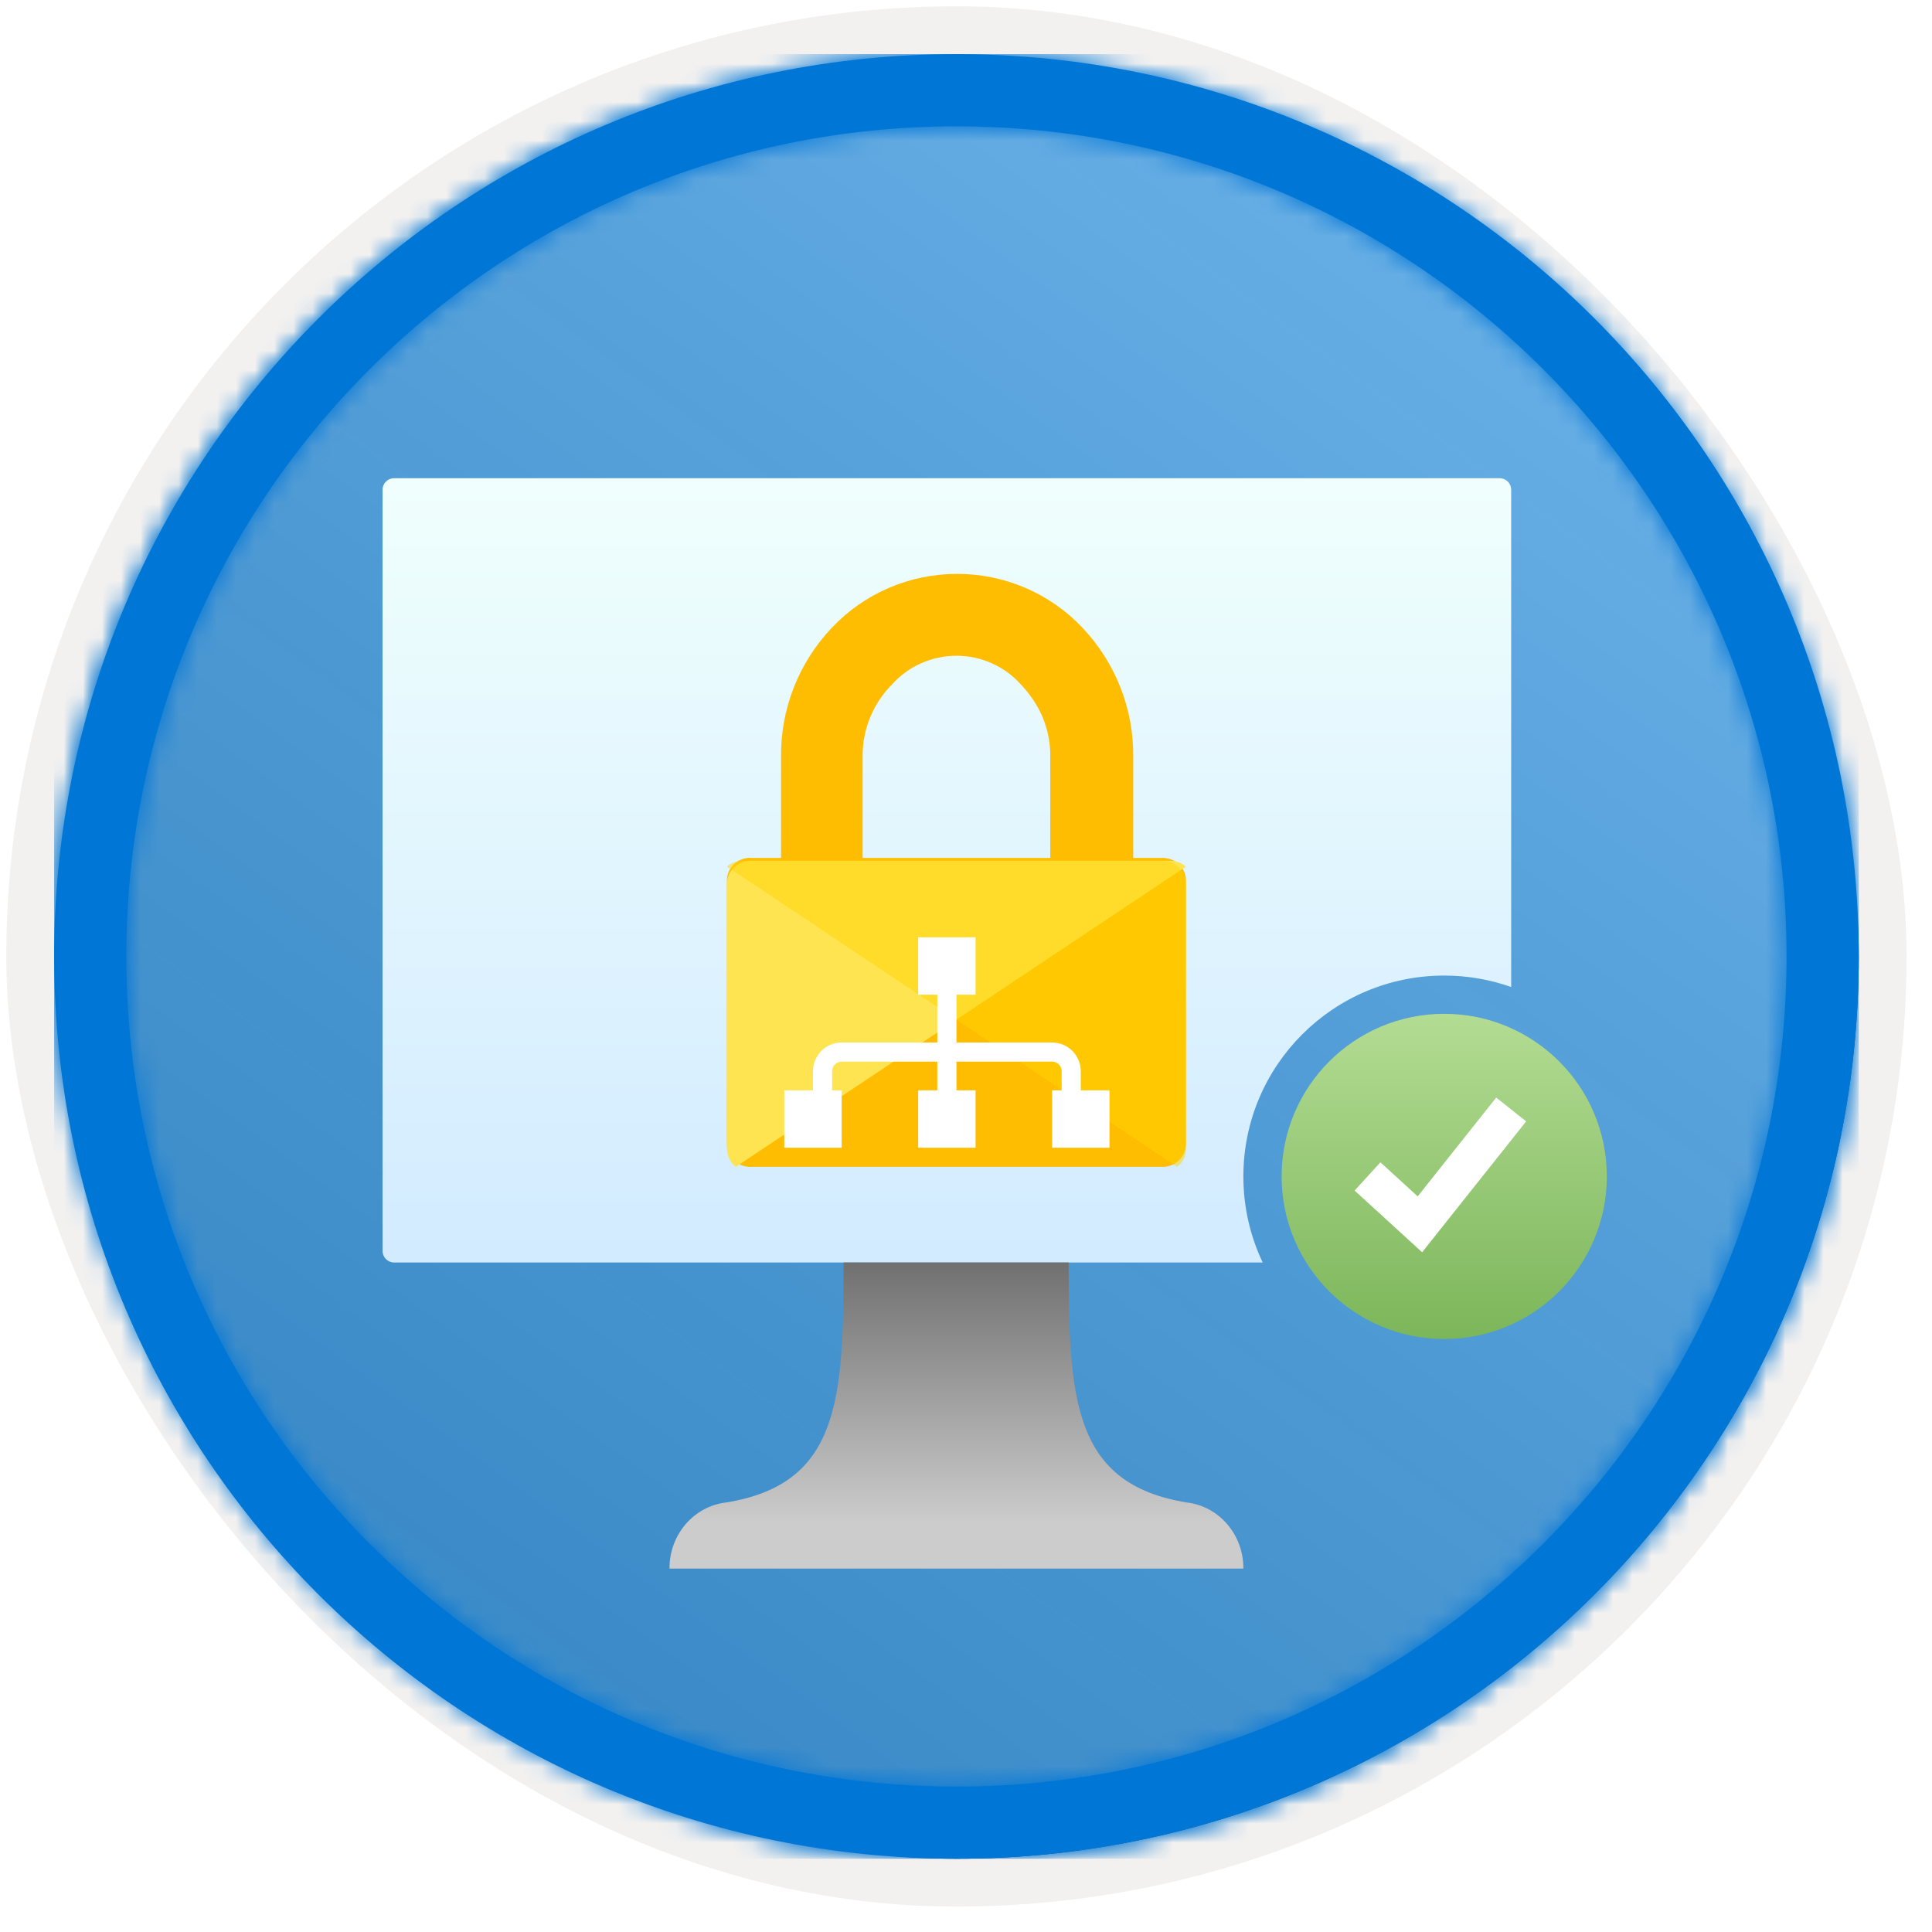 <?xml version="1.0" encoding="UTF-8"?>
<svg width="101px" height="101px" viewBox="0 0 101 101" version="1.1" xmlns="http://www.w3.org/2000/svg" xmlns:xlink="http://www.w3.org/1999/xlink">
    <!-- Generator: Sketch 64 (93537) - https://sketch.com -->
    <title>Threat Modeling Fundamentals/create-a-threat-model-using-data-flow-diagram-elements</title>
    <desc>Created with Sketch.</desc>
    <defs>
        <rect id="path-1" x="0" y="0" width="94.34" height="94.34" rx="47.17"></rect>
        <filter x="-2.9%" y="-2.9%" width="106.4%" height="106.4%" filterUnits="objectBoundingBox" id="filter-3">
            <feMorphology radius="2.5" operator="dilate" in="SourceAlpha" result="shadowSpreadOuter1"></feMorphology>
            <feOffset dx="0.5" dy="0.5" in="shadowSpreadOuter1" result="shadowOffsetOuter1"></feOffset>
            <feMorphology radius="1" operator="erode" in="SourceAlpha" result="shadowInner"></feMorphology>
            <feOffset dx="0.5" dy="0.5" in="shadowInner" result="shadowInner"></feOffset>
            <feComposite in="shadowOffsetOuter1" in2="shadowInner" operator="out" result="shadowOffsetOuter1"></feComposite>
            <feColorMatrix values="0 0 0 0 0.822   0 0 0 0 0.832   0 0 0 0 0.836  0 0 0 1 0" type="matrix" in="shadowOffsetOuter1"></feColorMatrix>
        </filter>
        <linearGradient x1="77.83%" y1="11.2%" x2="-99.689%" y2="253.808%" id="linearGradient-4">
            <stop stop-color="#FFFFFF" offset="0%"></stop>
            <stop stop-color="#000000" stop-opacity="0.5" offset="100%"></stop>
        </linearGradient>
        <rect id="path-5" x="0" y="0" width="94.34" height="94.34"></rect>
        <path d="M47.17,0 C73.221,0 94.34,21.119 94.34,47.17 C94.34,73.221 73.221,94.34 47.17,94.34 C21.119,94.34 0,73.221 0,47.17 C0,21.119 21.119,0 47.17,0 Z M47.17,3.774 C23.203,3.774 3.774,23.203 3.774,47.17 C3.774,71.137 23.203,90.566 47.17,90.566 C71.137,90.566 90.566,71.137 90.566,47.17 C90.566,23.203 71.137,3.774 47.17,3.774 Z" id="path-6"></path>
        <linearGradient x1="50%" y1="100%" x2="50%" y2="0%" id="linearGradient-8">
            <stop stop-color="#D2EBFF" offset="0%"></stop>
            <stop stop-color="#F0FFFD" offset="100%"></stop>
        </linearGradient>
        <linearGradient x1="50%" y1="100%" x2="50%" y2="0%" id="linearGradient-9">
            <stop stop-color="#CCCCCC" offset="15%"></stop>
            <stop stop-color="#707070" offset="100%"></stop>
        </linearGradient>
        <linearGradient x1="50%" y1="0%" x2="50%" y2="100%" id="linearGradient-10">
            <stop stop-color="#B3DC93" offset="0%"></stop>
            <stop stop-color="#7CB65A" offset="100%"></stop>
        </linearGradient>
        <filter x="-70.6%" y="-109.1%" width="241.2%" height="318.2%" filterUnits="objectBoundingBox" id="filter-11">
            <feOffset dx="0" dy="2" in="SourceAlpha" result="shadowOffsetOuter1"></feOffset>
            <feGaussianBlur stdDeviation="2" in="shadowOffsetOuter1" result="shadowBlurOuter1"></feGaussianBlur>
            <feColorMatrix values="0 0 0 0 0   0 0 0 0 0   0 0 0 0 0  0 0 0 0.1 0" type="matrix" in="shadowBlurOuter1" result="shadowMatrixOuter1"></feColorMatrix>
            <feMerge>
                <feMergeNode in="shadowMatrixOuter1"></feMergeNode>
                <feMergeNode in="SourceGraphic"></feMergeNode>
            </feMerge>
        </filter>
    </defs>
    <g id="Badges" stroke="none" stroke-width="1" fill="none" fill-rule="evenodd">
        <g id="Threat-Modeling-Fundamentals" transform="translate(-160, -510)">
            <g id="Threat-Modeling-Fundamentals/create-a-threat-model-using-data-flow-diagram-elements" transform="translate(160, 510)">
                <g id="Badge-Plates/Circle">
                    <g id="BG" transform="translate(2.83, 2.83)">
                        <mask id="mask-2" fill="white">
                            <use xlink:href="#path-1"></use>
                        </mask>
                        <g>
                            <use fill="black" fill-opacity="1" filter="url(#filter-3)" xlink:href="#path-1"></use>
                            <rect stroke="#F2F1F0" stroke-width="2.5" x="-1.25" y="-1.25" width="96.84" height="96.84" rx="48.42"></rect>
                        </g>
                        <g id="Colors/Microsoft-365/BG-Solid-Badge" mask="url(#mask-2)">
                            <g id="Rectangle">
                                <use fill="#0078D4" xlink:href="#path-5"></use>
                                <use fill-opacity="0.4" fill="url(#linearGradient-4)" xlink:href="#path-5"></use>
                            </g>
                        </g>
                    </g>
                    <g id="Border" transform="translate(2.83, 2.83)">
                        <mask id="mask-7" fill="white">
                            <use xlink:href="#path-6"></use>
                        </mask>
                        <use id="Boarder" fill="#0078D4" fill-rule="nonzero" xlink:href="#path-6"></use>
                        <g id="Colors/Microsoft-365/Border" mask="url(#mask-7)" fill="#0076D7">
                            <rect id="Microsoft-365/Border" x="0" y="0" width="94.34" height="94.34"></rect>
                        </g>
                    </g>
                </g>
                <g id="Computer" transform="translate(20, 25)" fill-rule="nonzero">
                    <path d="M58.4,0 C58.731,-3.88698553e-15 59,0.269 59,0.6 L59,26.598 C57.905,26.211 56.727,26 55.5,26 C49.701,26 45,30.701 45,36.5 C45,38.111 45.363,39.637 46.011,41.001 L0.6,41 C0.269,41 1.48387116e-15,40.731 0,40.4 L0,0.6 C-4.05812251e-17,0.269 0.269,1.50416177e-15 0.6,0 L58.4,0 Z" id="Combined-Shape" fill="url(#linearGradient-8)"></path>
                    <path d="M42.033,53.544 C36.1,52.577 35.867,48.153 35.867,41 L24.1,41 C24.1,48.153 23.9,52.577 17.967,53.544 C16.27,53.739 14.99,55.231 15,57 L45,57 C45.01,55.231 43.73,53.739 42.033,53.544 Z" id="Path" fill="url(#linearGradient-9)"></path>
                </g>
                <circle id="Oval-2" fill="url(#linearGradient-10)" cx="75.5" cy="61.5" r="8.5"></circle>
                <g id="Group-8" transform="translate(38, 30)" fill-rule="nonzero">
                    <path d="M22.753,14.85 L21.243,14.85 L21.243,9.566 C21.27,7.071 20.324,4.66 18.603,2.831 C16.91,1.026 14.531,0 12.038,0 C9.545,0 7.166,1.026 5.473,2.831 C3.748,4.658 2.802,7.07 2.832,9.566 L2.832,14.85 L1.323,14.85 C0.97,14.817 0.62,14.938 0.366,15.181 C0.112,15.425 -0.021,15.766 0.003,16.115 L0.003,29.809 C0.003,30.131 0.135,30.44 0.37,30.664 C0.604,30.889 0.921,31.009 1.248,30.999 L22.753,30.999 C23.079,31.009 23.396,30.889 23.631,30.664 C23.865,30.44 23.998,30.131 23.998,29.809 L23.998,16.115 C24.019,15.78 23.896,15.452 23.659,15.211 C23.422,14.97 23.093,14.839 22.753,14.85 Z M16.905,14.85 L7.096,14.85 L7.096,9.492 C7.098,8.1 7.653,6.764 8.642,5.771 C9.494,4.824 10.717,4.282 12,4.282 C13.284,4.282 14.506,4.824 15.358,5.771 C15.579,6.002 15.781,6.251 15.962,6.515 L15.962,6.515 C16.57,7.379 16.898,8.403 16.905,9.455 L16.905,14.85 Z" id="Shape" fill="#FFBD02"></path>
                    <path d="M1.272,15.001 L23.192,15.001 C23.49,15.002 23.777,15.109 24,15.303 L0.464,31 C0.186,30.776 0.019,30.447 0.002,30.094 L0.002,16.284 C-0.019,15.944 0.106,15.611 0.348,15.367 C0.589,15.122 0.925,14.989 1.272,15.001 Z" id="Path" fill="#FFE452"></path>
                    <path d="M22.728,15.001 L0.808,15.001 C0.51,15.002 0.223,15.109 0,15.303 L23.536,31 C23.827,30.786 23.998,30.451 23.998,30.094 L23.998,16.284 C24.019,15.944 23.894,15.611 23.652,15.367 C23.411,15.122 23.075,14.989 22.728,15.001 Z" id="Path" fill="#FFD400" opacity="0.5"></path>
                </g>
                <g id="Group-4" filter="url(#filter-11)" transform="translate(41, 47)">
                    <rect id="Rectangle" fill="#FFFFFF" x="0" y="8" width="3" height="3"></rect>
                    <rect id="Rectangle" fill="#FFFFFF" x="7" y="8" width="3" height="3"></rect>
                    <rect id="Rectangle" fill="#FFFFFF" x="7" y="0" width="3" height="3"></rect>
                    <rect id="Rectangle" fill="#FFFFFF" x="14" y="8" width="3" height="3"></rect>
                    <path d="M2,8.961 L2,7 C2,6.448 2.448,6 3,6 L14,6 C14.552,6 15,6.448 15,7 L15,9 L15,9" id="Path-66" stroke="#FFFFFF"></path>
                    <line x1="8.5" y1="10" x2="8.5" y2="2" id="Path-2" stroke="#FFFFFF"></line>
                </g>
                <polyline id="Path-67" stroke="#FFFFFF" stroke-width="2" points="79.001 58 74.229 64.004 71.49 61.5"></polyline>
            </g>
        </g>
    </g>
</svg>